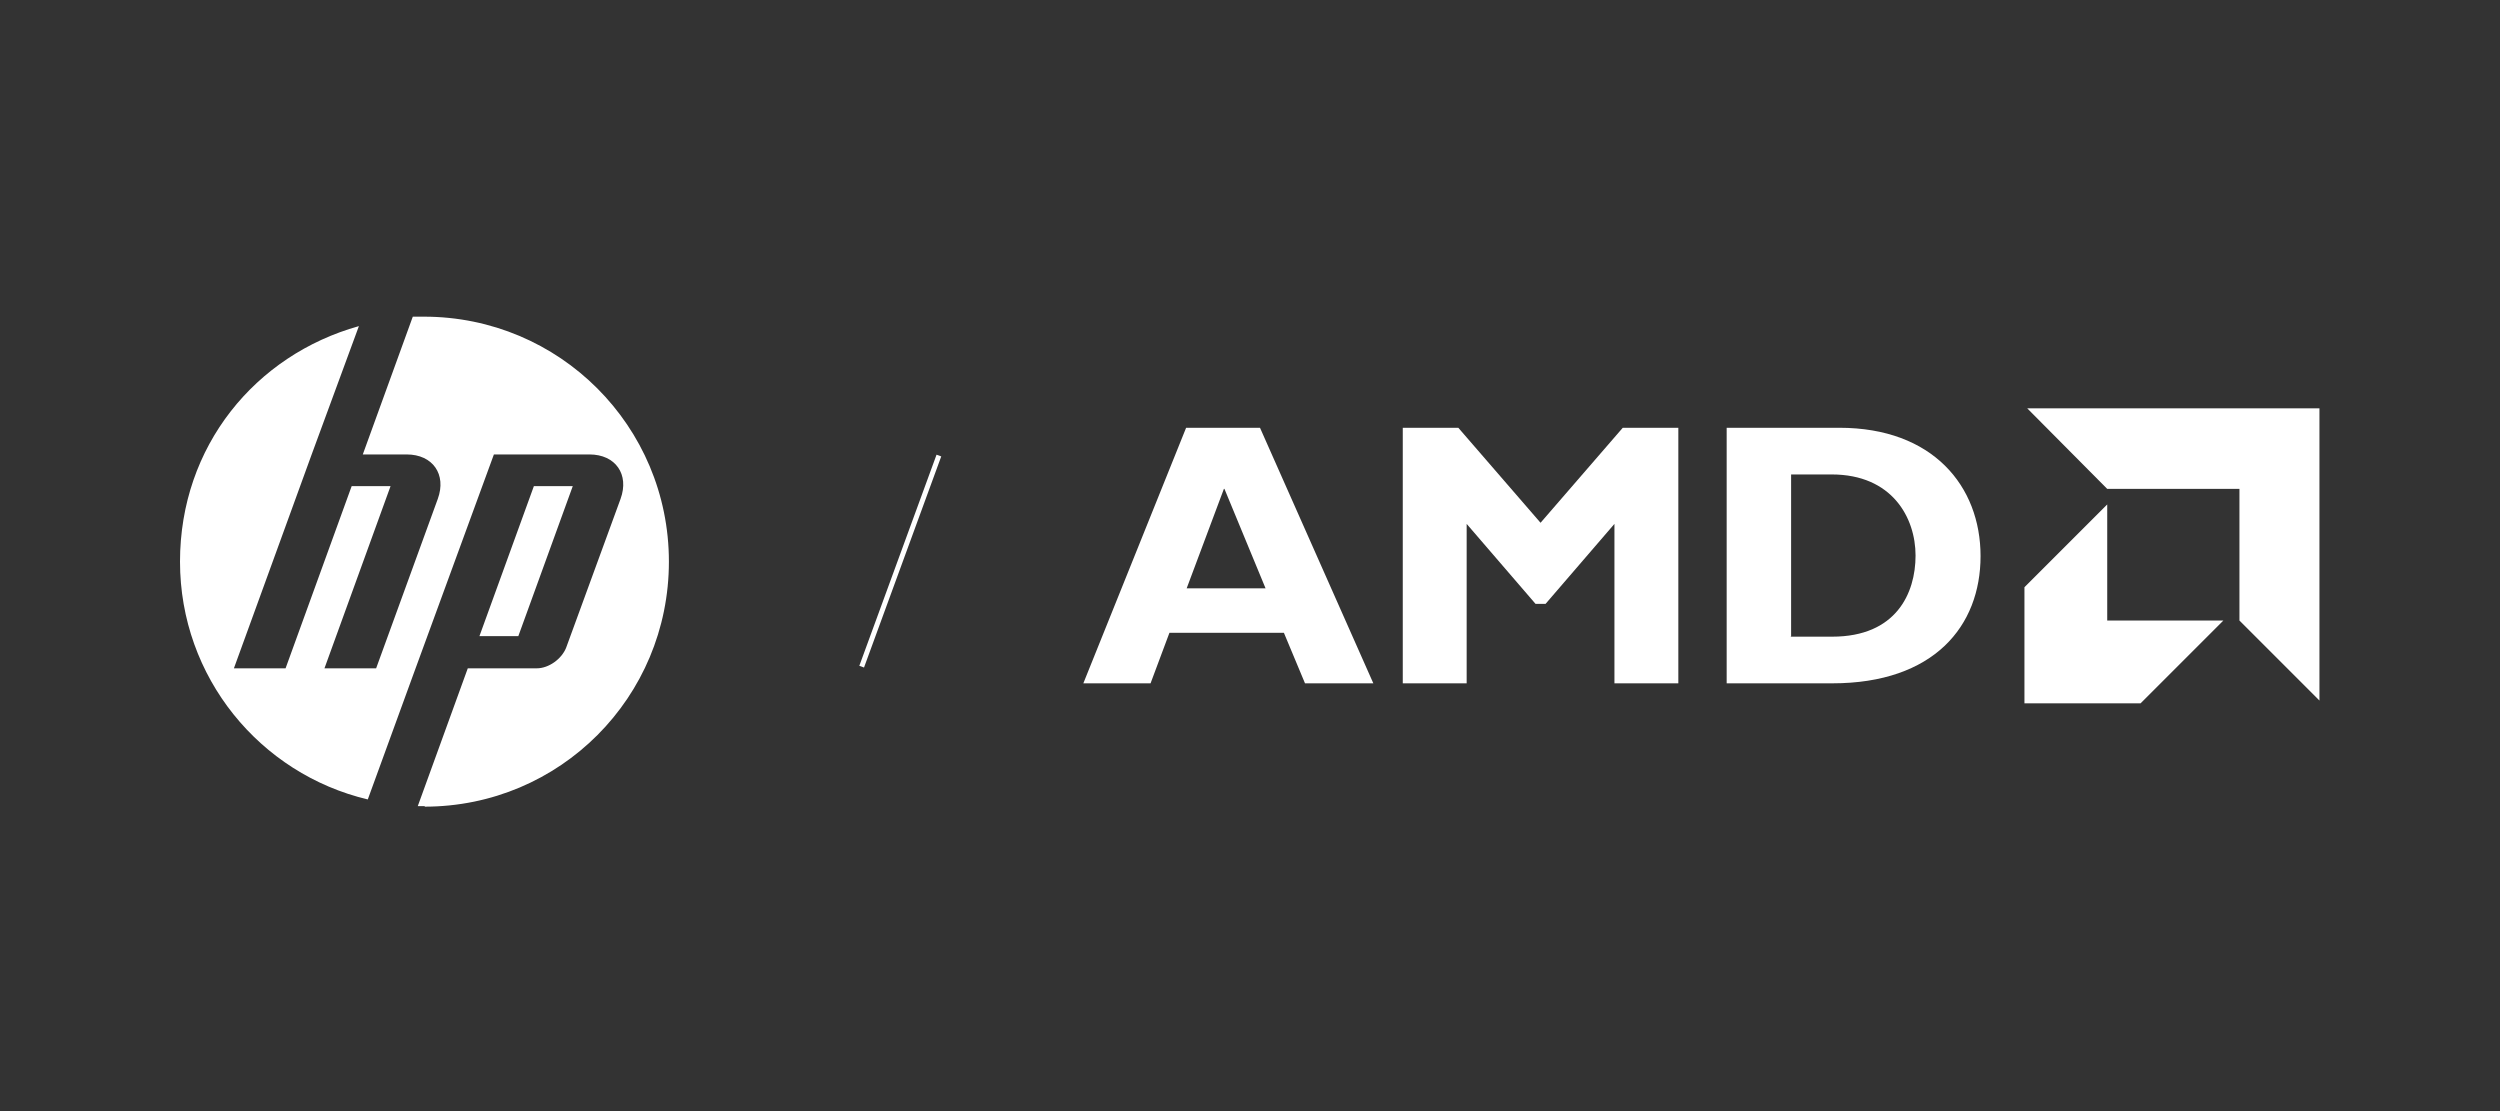 <?xml version="1.0" encoding="utf-8"?>
<svg xmlns="http://www.w3.org/2000/svg" xmlns:i="http://ns.adobe.com/AdobeIllustrator/10.0/" id="Layer_1" version="1.1" viewBox="0 0 450 200">
  <rect x="0" y="0" width="450" height="200" fill="#333333" stroke="none"/>
  <defs>
    <style> .st0 { fill: #fff; } .st1 { fill: none; stroke: #fff; stroke-miterlimit: 10; stroke-width: .9px; } </style>
  </defs>
  <line class="st1" x1="169" y1="82" x2="155.1" y2="120"/>
  <g>
    <g>
      <path class="st0" d="M247.2,123h-12.3l-3.8-9.1h-20.6l-3.4,9.1h-12.1l18.5-46h13.3l20.4,46ZM220.3,88l-6.7,17.9h14.2l-7.4-17.9Z"/>
      <path class="st0" d="M292.1,77h10v46h-11.5v-28.7l-12.4,14.4h-1.8l-12.4-14.4v28.7h-11.5v-46h10l14.8,17.1,14.8-17.1Z"/>
      <path class="st0" d="M331.1,77c16.8,0,25.4,10.5,25.4,23.1s-8.4,22.9-26.7,22.9h-19v-46h20.3ZM322.3,114.6h7.5c11.5,0,15-7.8,15-14.6s-4.2-14.6-15.1-14.6h-7.3v29.1Z"/>
    </g>
    <g>
      <polygon class="st0" points="403.1 88 379.3 88 364.9 73.5 417.5 73.5 417.5 126.1 403.1 111.7 403.1 88"/>
      <polygon class="st0" points="379.3 111.7 379.3 90.8 364.4 105.7 364.4 126.6 385.3 126.6 400.2 111.7 379.3 111.7"/>
    </g>
  </g>
  <path class="st0" d="M76.5,145.1h-1.3l9-24.8h12.4c2.2,0,4.5-1.7,5.3-3.7l9.8-26.8c1.6-4.4-.9-8-5.6-8h-17.2l-14.5,39.6h0l-8.2,22.5c-19.4-4.6-33.8-22-33.8-42.8s13.6-37.2,32.2-42.4l-8.5,23.1h0l-14,38.5h9.3l11.9-32.8h7l-11.9,32.8h9.3l11.1-30.5c1.6-4.4-.9-8-5.6-8h-7.9l9-24.8c.6,0,1.3,0,2,0,24.4,0,44.1,19.7,44.1,44.1,0,24.4-19.6,44.1-44,44.1ZM103.1,87.5h-7l-9.8,27h7l9.8-27Z"/>
</svg>